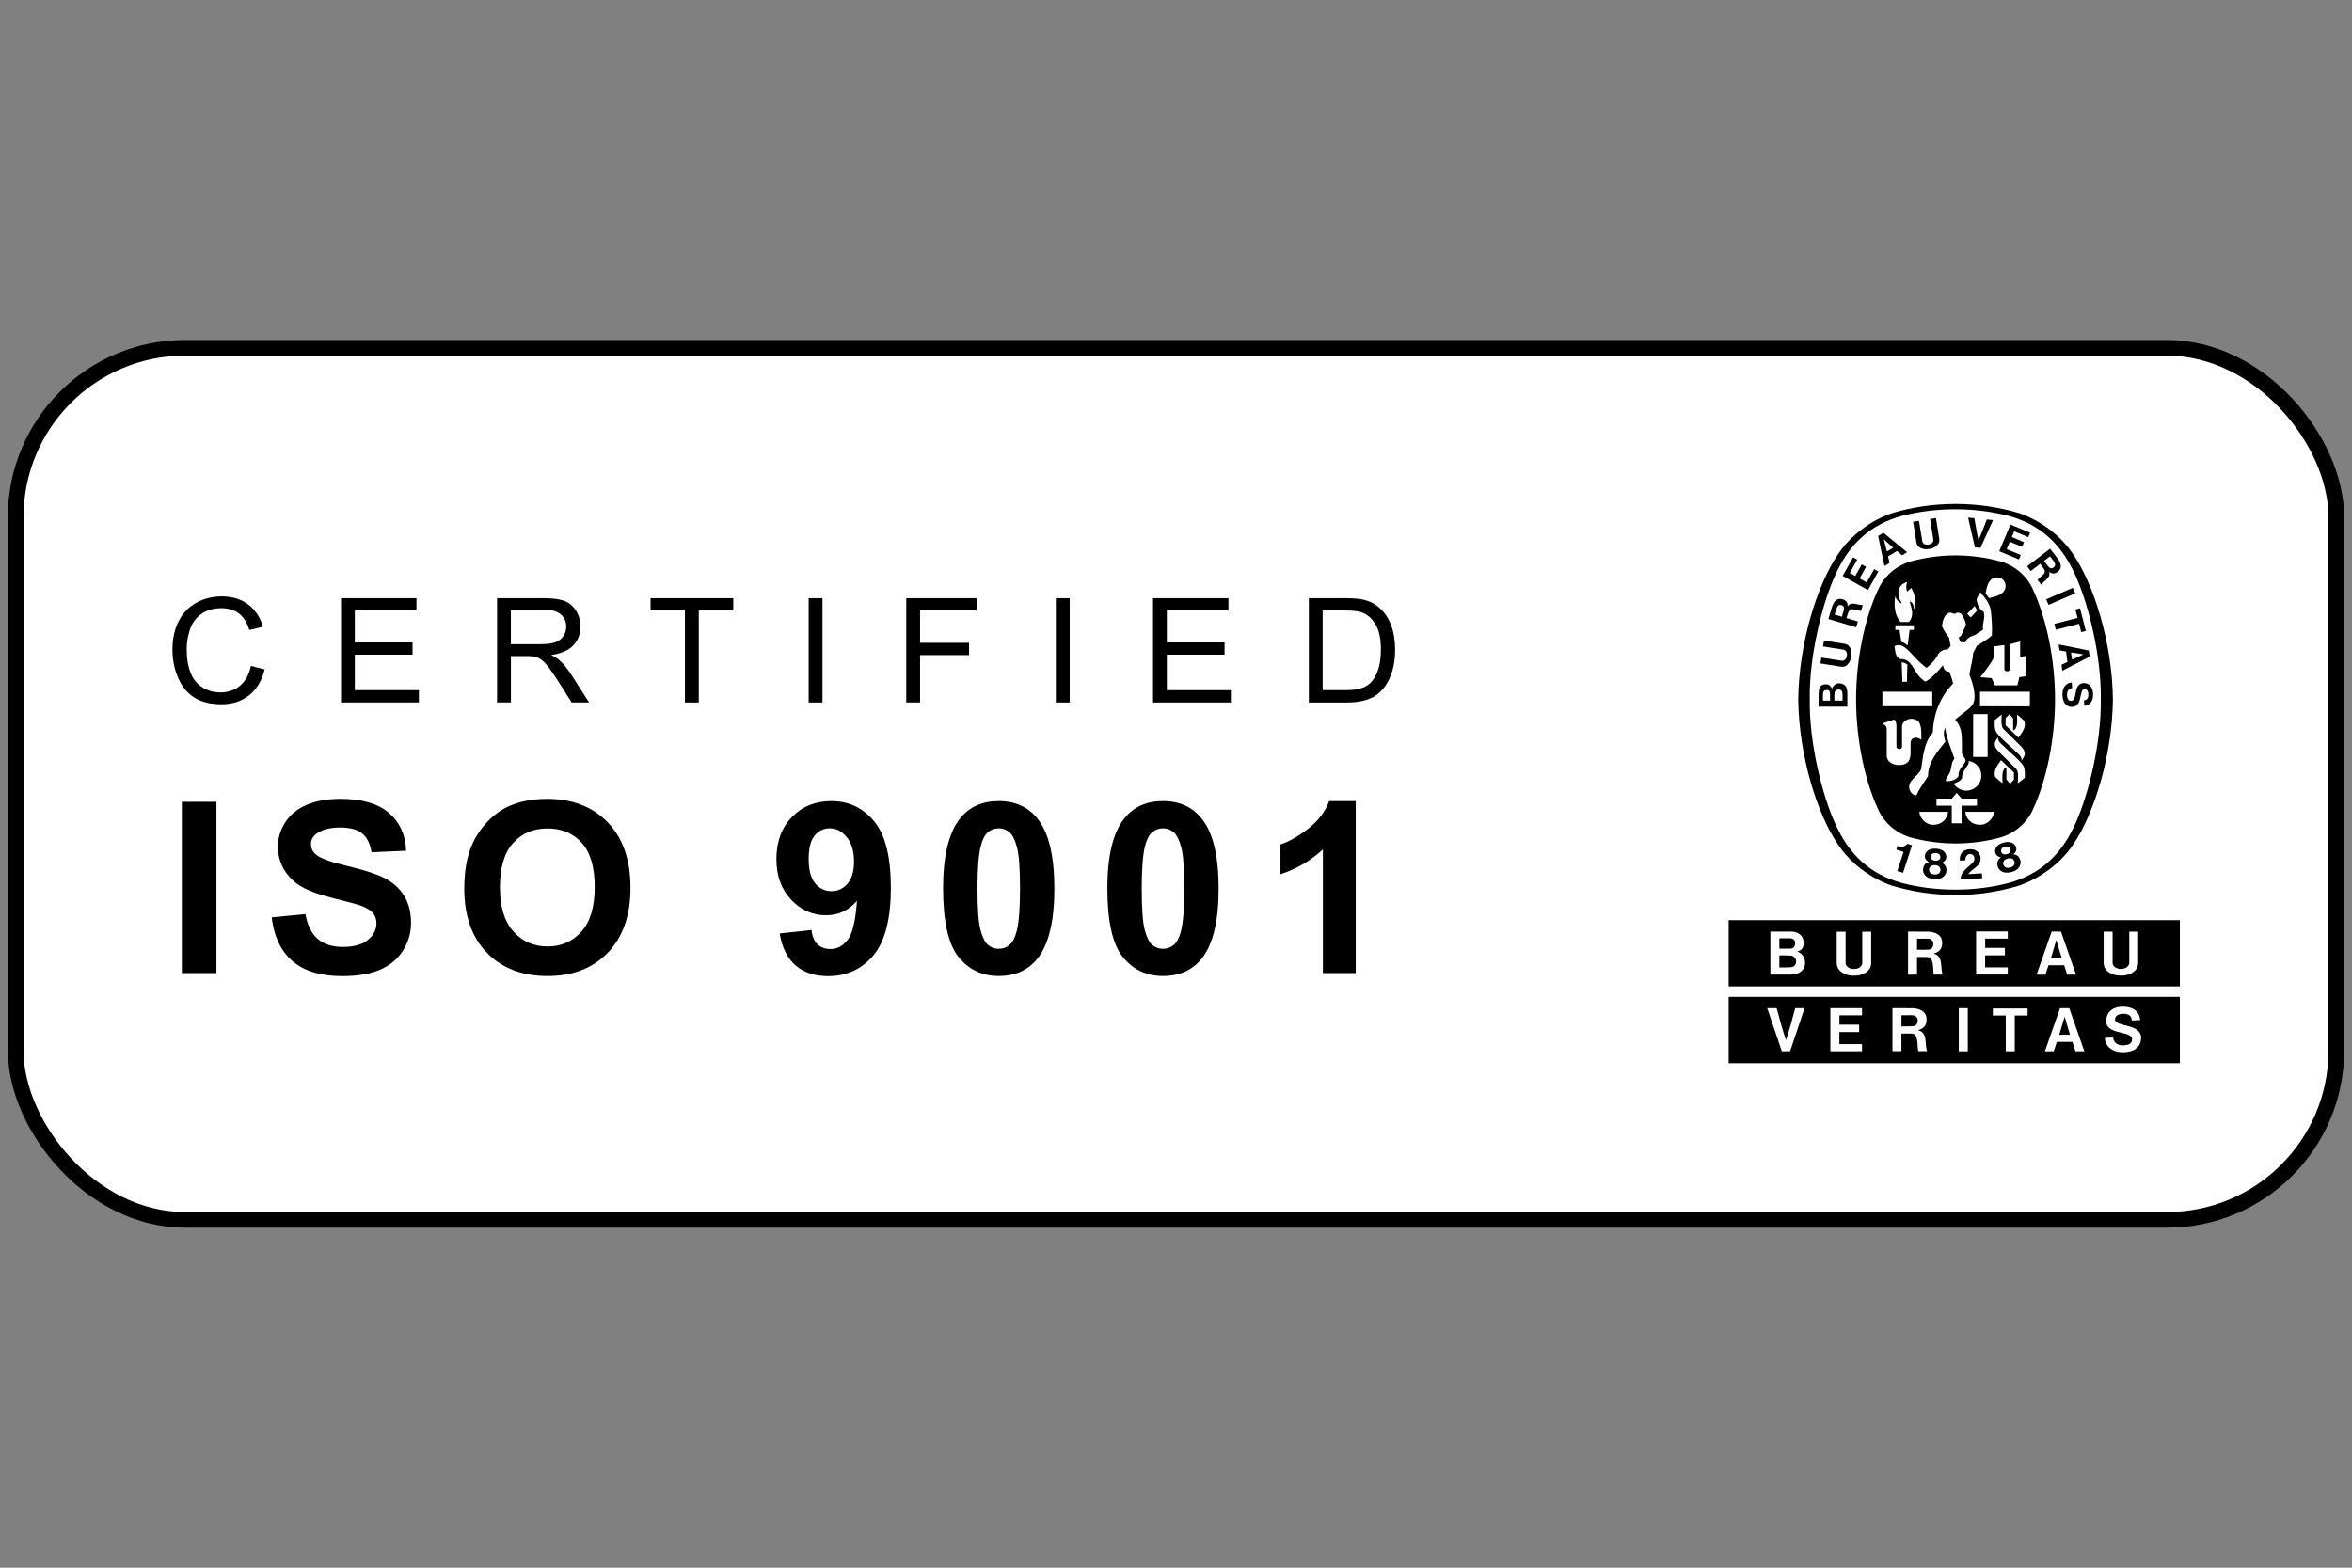 <?xml version="1.0" encoding="UTF-8"?><svg id="Layer_1" xmlns="http://www.w3.org/2000/svg" width="150" height="100" viewBox="0 0 150 100"><rect x="0" y="0" width="150" height="100" fill="#808080" stroke="none"/><rect x="1" y="22.187" width="148" height="55.625" rx="10.802" ry="10.802" fill="#fff" stroke="#000" stroke-miterlimit="10"/><path d="M120.652,32.736c.048-.016-.048.015,0,0"/><path d="M120.652,32.736c.009-.003-.008.002,0,0"/><path d="M124.718,57.088h-.03c-1.404,0-2.757-.21-4.035-.595h0c-1.375-.478-2.649-1.434-3.437-2.629h0c-1.302-1.903-2.483-5.581-2.534-9.243v-.011c.051-3.662,1.232-7.34,2.534-9.244h0c.788-1.194,2.062-2.153,3.437-2.631h0c1.278-.387,2.661-.591,4.065-.591h0c1.403,0,2.786.204,4.066.591h0c1.374.478,2.65,1.437,3.439,2.631h0c1.3,1.904,2.481,5.582,2.53,9.244v.011c-.049,3.662-1.23,7.34-2.53,9.243h0c-.789,1.195-2.094,2.154-3.468,2.632h0c-1.279.386-2.601.592-4.008.592h-.029ZM133.979,44.616h0c.045-2.758-.795-6.106-1.606-7.887-.898-2.038-2.268-3.276-4.282-3.826-1.083-.278-2.221-.42-3.391-.42h0c-1.168,0-2.313.142-3.396.42-2.012.55-3.384,1.788-4.279,3.826-.812,1.781-1.651,5.128-1.607,7.887h0c-.044,2.758.795,6.106,1.607,7.888.895,2.037,2.267,3.275,4.279,3.824,1.083.279,2.228.421,3.396.421h0c1.17,0,2.308-.142,3.391-.421,2.014-.55,3.384-1.788,4.282-3.824.81-1.782,1.651-5.13,1.606-7.888h0Z"/><path d="M126.097,38.938c-.134-.226-.025-.024-.164-.287"/><path d="M125.039,56.099c-.009-.505.485-.76.796-1.094.084-.08.116-.241.056-.373-.038-.083-.091-.124-.161-.141-.108-.025-.2-.008-.27.052-.096.09-.122.207-.117.333l-.347.02c-.03-.191.018-.377.135-.522.162-.172.403-.22.64-.204.188.031.408.144.485.341.1.213.066.488-.092.669-.204.217-.47.336-.64.581l.872-.052c.007.107.015.213.019.312l-1.376.08h0Z"/><path d="M121.941,53.917l-.006.016-.568,1.744-.363-.119.39-1.192.006-.021c-.145-.051-.32-.101-.46-.15l.074-.227c.184.049.372.08.533-.053.058-.046.068-.058.1-.092l.294.095h0Z"/><path d="M128.849,54.883c-.046-.172-.142-.31-.333-.365l-.111-.024c.114-.08.219-.243.181-.4-.027-.18-.157-.294-.32-.355-.143-.045-.31-.037-.468.006-.161.036-.31.107-.418.213-.114.13-.176.291-.115.462.039.157.207.251.344.27l-.086.072c-.145.139-.163.304-.125.478.042.193.198.344.386.4.141.036.312.033.48-.007.167-.042.32-.118.428-.218.141-.138.208-.342.157-.534h0ZM127.649,54.385c-.044-.075-.044-.203.034-.278.044-.048.11-.081.18-.098.069-.019.144-.019.207.003.102.031.161.144.159.231-.002.067-.031.121-.075.162-.044.04-.107.069-.173.084-.065.017-.132.019-.19.006-.058-.017-.11-.05-.143-.11h0ZM128.411,55.226c-.046.054-.129.095-.218.117-.09.022-.182.025-.248-.002-.09-.034-.153-.103-.175-.183-.034-.12,0-.246.101-.318.046-.03.109-.06.177-.079h0c.071-.014.142-.019.193-.011.125.015.214.11.239.231.017.082-.004.174-.068.245h0Z"/><path d="M124.136,55.538c.007-.177-.043-.338-.208-.447l-.098-.056c.131-.042.28-.165.29-.328.029-.18-.062-.328-.198-.436-.124-.084-.284-.125-.449-.134-.164-.013-.329.011-.462.079-.149.09-.257.227-.25.408-.008.161.124.302.25.36l-.105.044c-.181.088-.248.241-.261.418-.017.198.086.387.25.496.122.079.288.127.46.139.17.01.339-.02.473-.083.175-.089.299-.264.307-.462h0ZM123.139,54.706c-.019-.085.02-.208.116-.256.054-.032.13-.045.2-.039.072.004.144.025.196.064.09.059.112.186.084.268-.021.066-.066.105-.12.133-.055.024-.122.032-.189.028-.067-.003-.133-.02-.184-.051-.049-.033-.091-.08-.103-.146h0ZM123.616,55.735c-.06.037-.152.054-.244.047-.092-.005-.18-.033-.235-.075-.076-.06-.113-.145-.112-.23.002-.122.073-.233.191-.271.052-.015.121-.026.192-.022h0c.071.005.141.022.188.045.114.052.171.169.158.294-.007.081-.057.162-.139.212h0Z"/><polygon points="132.345 37.85 130.647 38.582 130.496 38.23 132.193 37.497 132.345 37.85 132.345 37.85"/><path d="M125.951,34.917l-.436-1.902.403.04c.08.471.163,1.004.258,1.401.174-.37.362-.876.534-1.319l.397.039-.804,1.776-.352-.036h0Z"/><polygon points="118.733 36.005 118.32 36.743 117.972 36.549 118.444 35.703 118.179 35.552 117.518 36.738 119.13 37.639 119.792 36.453 119.525 36.303 119.051 37.152 118.599 36.899 119.013 36.161 118.733 36.005 118.733 36.005"/><path d="M117.755,43.856c-.088-.199-.302-.278-.522-.267-.186.024-.327.149-.407.341-.028-.112-.134-.253-.311-.275-.185-.023-.363.028-.452.184-.122.156-.069.843-.081,1.239l1.834-.002v-.134c-.01-.73.033-.818-.062-1.087h0ZM116.713,44.692h-.454c.014-.422-.055-.649.204-.676.153-.011.194.022.23.116.03.094.02.194.02.561h0ZM117.51,44.692h-.516s-.003,0-.003,0c.009-.41-.055-.652.189-.699.085-.023.19-.014.253.05.105.101.073.269.076.649h0Z"/><polygon points="132.36 38.878 132.654 38.801 133.026 40.246 132.731 40.321 132.595 39.788 131.111 40.17 131.016 39.796 132.498 39.414 132.36 38.878 132.36 38.878"/><path d="M123.038,35.022c.205-.031.399-.117.529-.269.112-.126.128-.248.111-.383l-.211-1.322-.377.06.212,1.321c.012.099-.057.202-.145.253-.049.032-.107.049-.168.057-.059.011-.121.011-.175-.002-.1-.02-.196-.087-.217-.195l-.214-1.32-.375.061.212,1.32c.026.134.08.244.226.33.17.103.38.124.587.089h.005Z"/><path d="M133.213,41.495l-1.919-.385.052.374.418.076.091.661-.379.188.05.376,1.742-.897-.056-.393h0ZM132.146,42.078l-.064-.458.797.122h.002-.002s.003,0,.003,0h-.004l-.733.335h0Z"/><path d="M132.936,44.669l.034-.006.042-.011.03-.012c.122-.066.151-.228.143-.359-.003-.134-.045-.269-.17-.319-.066-.017-.147-.023-.191.044-.209.309-.064.963-.601,1.077-.235.04-.44-.063-.562-.251-.166-.296-.18-.761.011-1.051.115-.15.27-.243.457-.244l.024.355c-.116.015-.229.074-.281.188-.077.185-.06.479.077.588.051.056.164.049.226.016.214-.153.171-.535.278-.792.035-.109.137-.219.237-.274.189-.081.432-.052.585.098.246.232.257.688.143.963-.064.192-.273.33-.487.343l-.023-.353h.027Z"/><path d="M118.067,41.879c.034-.207.014-.418-.091-.586-.084-.147-.195-.2-.331-.227l-1.32-.205-.06.374,1.322.21c.099.015.175.116.195.215.014.056.014.117.003.178-.008.06-.026.119-.058.168-.051.086-.143.157-.253.144l-1.32-.204-.059.375,1.322.207c.136.016.257,0,.383-.113.152-.13.235-.325.267-.53v-.004Z"/><path d="M120.116,33.984l-.338.206.405,1.914.325-.195-.096-.414.569-.347.325.276.322-.197-1.512-1.242h0ZM120.341,35.179l-.204-.779-.002-.003h.002s0-.002,0-.002l.002.004.597.539-.394.241h0Z"/><polygon points="129.082 34.585 128.305 34.258 128.458 33.891 129.351 34.265 129.471 33.983 128.218 33.459 127.504 35.164 128.757 35.687 128.876 35.404 127.979 35.029 128.178 34.552 128.961 34.882 129.082 34.585 129.082 34.585"/><path d="M117.835,38.677c0-.126-.007-.231-.112-.333-.101-.105-.262-.153-.421-.142-.412.063-.466.535-.695,1.283l1.769.528.112-.37-.7-.207-.028-.008c.047-.171.116-.386.15-.433.126-.292.595-.006.781-.033l.108-.367c-.315.017-.739-.265-.964.083h0ZM117.467,39.339l-.464-.136c.102-.315.148-.633.369-.615.09.015.152.039.203.104.086.106-.025.343-.108.648h0Z"/><path d="M130.745,35.001l-1.465,1.12.233.306.579-.442.025-.018c.108.138.244.321.26.376.163.275-.348.484-.431.651l.231.303c.171-.267.649-.442.499-.828.103.075.193.131.337.105.145-.02.279-.122.363-.257.189-.37-.159-.692-.631-1.315h0ZM131.022,36.149c-.065.063-.119.098-.203.101-.139.007-.264-.222-.46-.469l.382-.294c.197.267.426.492.28.661h0Z"/><path d="M129.657,37.61c-.389-.886-1.165-1.537-2.111-1.807-.887-.239-1.85-.374-2.813-.374h-.031c-.964,0-1.926.135-2.814.374-.945.27-1.719.922-2.11,1.807-.85,1.819-1.405,4.435-1.405,7.006s.555,5.187,1.405,7.006c.391.885,1.165,1.538,2.11,1.808.888.239,1.85.373,2.814.373h.031c.964,0,1.926-.134,2.813-.373.946-.27,1.721-.923,2.111-1.808.847-1.819,1.405-4.433,1.405-7.006s-.557-5.187-1.405-7.006ZM128.025,42.822c.026,0,.15-.025.153-.103v-1.624c.224-.052.449-.129.66-.172v.979c.128-.015.191-.031.348-.055v1.29l-.402.06-.125.52h-1.431l-.213-.463c-.347-.032-.371-.032-.721-.057.328-.423.665-.844.893-1.307v-.66l.646-.083v1.564c0,.054.08.11.16.11h.034ZM127.185,36.854c.161-.047.38-.026.516.095.183.132.236.356.192.565-.128.45-.63.534-1.038.64l-.223-.303c.083-.388.127-.835.553-.996ZM125.933,38.651l.164.287-.409.448c-.111-.106-.12-.116-.229-.231.211-.221.231-.244.475-.503ZM120.866,38.041v-.002c.073.213.208.365.421.466-.025-.114-.124-.216-.156-.335-.093-.233-.084-.566.068-.769.107-.16.262-.225.432-.279-.065.192-.084.422-.006.616.112-.084.117-.09.203-.173.032-.031.047-.041.075-.062.158.337.336.8.232,1.193l-.064.168c-.026-.277-.071-.409-.257-.509-.024.161.079.277.103.487.076.325.016.648-.185.835h-.519c-.397-.424-.424-1.06-.348-1.634ZM122.062,40.182h-.278l-.12.991c-.119-.107-.254-.183-.403-.231-.071-.421-.077-.451-.115-.76h-.268v-.294c.463-.002.719,0,1.183,0v.294ZM120.05,44.125l3.181-.002v.924l-3.181.003v-.925ZM121.28,42.269c.133-.036.262.047.363.124-.016.536-.016.53-.027,1.094h-.295v-.09c-.013-.426-.031-.706-.041-1.127ZM121.08,48.8c-.059,0-.165-.009-.226-.028-.137-.034-.331-.108-.448-.294l-.023-.043-.021-.056-.026-.059-.01-.093v-1.729c-.015-.218-.096-.222-.273-.354l.063-.021.7-.229c.099.109.122.248.131.392v1.351c-.002.088.074.138.176.143.12,0,.169-.045.179-.14.009-.605-.01-.775,0-1.325.016-.185.18-.37.336-.412.194-.093.429-.057.602.03.312.147.297.758.293,1.253-.122-.08-.142-.09-.264-.124-.107-.023-.224-.002-.307.061-.101.092-.112.182-.113.344-.008.573.055.968-.233,1.194-.186.13-.357.141-.539.14ZM122.013,50.672c-.152-.1-.187-.198-.24-.337-.129-.587.581-.798.749-1.286.132-.816.171-1.675.739-2.311.056-1.198.444-2.258,1.295-3.129-.04-.271-.151-.505-.232-.757-.112-.004-.187-.026-.288-.115-.074-.105-.104-.183-.123-.309-.297.368-.664.779-1.069,1.027-.074.042-.168-.046-.303-.171-.496-.392-.58-1.278-1.336-1.24-.344-.115-.327-.52-.384-.822.127-.093.334-.089.487-.029.472.253.787.784,1.232,1.14.119.095.227.22.336.266.292-.252.526-.468.726-.857.137-.222.365-.317.617-.32l.179-.212-.095-.529c-.185-.235-.337-.482-.461-.747.065-.303.104-.656.411-.823.201-.125.364.159.529-.021.12-.025.224.008.308.077.125.217.271.432.28.684-.076.245-.192.471-.308.7-.026.05-.097.066-.144.103.029.103.053.218.125.3.091.019.178.035.287.015.089-.268.376-.388.617-.46l.527-.344c-.084-.4.172-.752.03-1.15-.302-.143-.388-.482-.453-.75.048-.165.13-.343.249-.484l.017.021c.289.335.553.679.645,1.095.052.531.103,1.076.069,1.63-.285.284-.629.452-.952.663l-.24.461c-.029.475-.168.903-.241,1.363.205.556.448,1.296.269,1.81-.138.307-.426.474-.639.645l-.541.432c.543.597.412,1.274.435,2.14-.006.209.369.383.17.622-.167.267-.427.484-.384.835-.167.279-.562.339-.751.336-.039.003-.071-.028-.071-.068.039-.143.151-.256.21-.392.194-.295.105-.704.344-.978-.197-.644-.495-1.24-.577-1.926l-.005-.044c-.161.315-.072.625.012.874-.532.671-1.109,1.316-1.109,2.198-.228.404-.551.772-.72,1.2-.056.072-.162.01-.227-.028ZM125.543,48.549c.312.014.626.273.748.563.124.297.075.685-.116.932-.24.291-.572.445-.958.375-.244-.054-.484-.203-.625-.431.199-.067.483-.182.539-.375-.015-.302.193-.543.347-.784.079-.104.089-.167.066-.28ZM125.839,48.282l.002-2.729c.39-.005.516.005.921-.002v2.732h-.923ZM123.855,52.447c-.252.183-.671.225-.951.069-.161-.077-.305-.233-.393-.385-.066-.146-.094-.197-.099-.348.665,0,1.115,0,1.82,0-.004.253-.147.499-.376.663ZM125.102,52.516h-.627v-1.124h-.976s0-.452,0-.452h.98l.308-.363c.149.174.162.187.317.363h.978v.453h-.98v1.123ZM127.063,52.13c-.089.153-.231.308-.393.385-.279.157-.699.114-.95-.069-.229-.164-.372-.411-.375-.663.705,0,1.151,0,1.819,0-.007.151-.032.202-.1.348ZM127.767,46.499c.418.415.796.791,1.172,1.16.14.151.251.367.16.566-.044.097-.104.204-.168.292,0-.194-.083-.306-.194-.416-.512-.502-1.396-1.201-1.468-1.499-.077-.199-.052-.44-.057-.671.149-.116.27-.217.448-.356-.013.354-.062.713.108.924ZM128.636,45.574c.195.16.294.248.479.424.105.465-.174.729-.382,1.055l-.825-.788v-.459c.098-.107.133-.147.248-.26l.233.28v.776c.328-.159.248-.625.248-1.029ZM128.44,49.736c-.098.108-.133.148-.248.261l-.233-.28v-.778c-.327.161-.249.625-.249,1.028-.194-.158-.291-.248-.477-.423-.105-.465.172-.729.383-1.056l.823.789v.459ZM128.688,49.965c.013-.353.063-.713-.107-.923-.417-.414-.795-.791-1.172-1.16-.139-.151-.252-.367-.16-.567.043-.096.103-.204.168-.291,0,.194.085.305.195.415.512.502,1.396,1.202,1.468,1.499.076.2.052.439.056.672-.148.117-.27.217-.448.355ZM129.456,45.055l-3.181-.004v-.925l3.181-.002v.932Z"/><path d="M122.985,59.878c-.162-.013-.455.006-.725,0v.708c.527.001.607,0,.771-.015.163-.016.268-.164.268-.366-.001-.203-.151-.312-.315-.327ZM114.166,60.512c.2,0,.322-.136.322-.357,0-.211-.161-.305-.343-.305h-.666v.663h.687ZM131.142,59.964v-.003s0,.005,0,.005l-.341,1.148h.685l-.343-1.148v-.002ZM114.206,60.955c-.271-.017-.523-.015-.726-.015v.005l-.002.769c.566-.007.585,0,.779-.022.197-.023.29-.197.29-.368s-.127-.354-.34-.368ZM110.244,58.695v4.227h28.778v-4.227h-28.778ZM114.206,62.169h-1.299v-2.744c.551.002.872,0,1.328,0,.423,0,.757.23.789.649.029.29-.062.542-.411.629.308.085.507.367.508.732.002.311-.24.733-.915.733ZM119.335,61.429c-.007.205-.059.379-.253.538-.226.193-.533.272-.841.271h-.008c-.31.001-.615-.077-.841-.271-.195-.16-.247-.333-.256-.538v-1.997h.567l.002,1.997c.005.163.13.284.273.336.078.034.169.05.259.045.09.005.181-.01.258-.045.143-.052.27-.188.272-.336v-1.997h.567v1.997ZM123.357,62.17c-.13-.001.063-1.09-.408-1.118-.264-.017-.43-.006-.692-.003l.002,1.121h-.572v-2.747c.526.004.827.007,1.299.007.425.021.848.191.876.653.032.534-.27.656-.552.748.655.141.412.905.587,1.339h-.54ZM127.861,60.464l.002.476h-1.26v.768s1.444,0,1.444,0v.457s-2.019,0-2.019,0v-2.749h2.02v.455s-1.443.001-1.443.001v.591h1.257ZM131.838,62.17l-.199-.6h-.993l-.199.6h-.562l.962-2.748h.592l.961,2.748h-.561ZM136.363,61.425c-.009.204-.061.378-.256.537-.226.195-.531.273-.841.271h-.007c-.308.002-.615-.077-.841-.271-.194-.159-.247-.332-.255-.537v-1.999h.569v1.999c.005.163.131.283.271.337.08.032.169.047.261.045.09.002.18-.013.258-.045.142-.055.27-.189.272-.337v-1.999h.569v1.999Z"/><path d="M121.991,64.762c-.162-.015-.457.004-.725,0v.708c.524.002.606,0,.769-.018.162-.016.271-.162.269-.364-.002-.203-.151-.314-.313-.326ZM131.675,64.848v.003s-.002-.003-.002-.003v.005l-.344,1.151h.685l-.34-1.151v-.005ZM110.244,63.589v4.229h28.778v-4.229h-28.778ZM114.162,67.059h-.526l-.931-2.749h.601c.19.685.394,1.461.593,2.036.201-.575.405-1.35.593-2.036h.594s-.923,2.749-.923,2.749ZM118.567,65.358v.475h-1.26s0,.769,0,.769h1.443l.002.457h-2.019v-2.75h2.02l-.002.455h-1.441v.594h1.258ZM122.361,67.051c-.129,0,.063-1.089-.407-1.118-.265-.015-.43-.003-.692,0l.002,1.119h-.572v-2.746c.525.003.827.006,1.3.006.424.022.847.193.875.655.033.533-.27.655-.552.747.655.142.411.904.587,1.338h-.541ZM125.497,67.059h-.575v-2.75h.575v2.75ZM129.312,64.778h-.82v2.281h-.572l-.002-2.281h-.823s0-.449,0-.449h2.217v.449ZM132.368,67.059l-.199-.6h-.993l-.198.6h-.563l.964-2.749h.589l.963,2.749h-.562ZM135.395,67.121c-.835,0-1.156-.522-1.156-.921l.526-.019c0,.218.206.502.589.502.295,0,.623-.062.623-.385,0-.584-1.653-.242-1.653-1.168,0-.494.336-.916,1.062-.916,1.008,0,1.098.684,1.098.859l-.529.019c0-.224-.136-.43-.508-.43-.403,0-.56.175-.56.367,0,.494,1.662.241,1.662,1.167,0,.614-.478.925-1.154.925Z"/><path d="M11.597,62.072v-10.928h2.206v10.928h-2.206Z"/><path d="M17.331,58.516l2.147-.209c.129.72.391,1.25.786,1.588s.928.507,1.599.507c.711,0,1.246-.15,1.606-.451.36-.301.54-.652.54-1.055,0-.258-.076-.478-.227-.66-.152-.181-.416-.339-.794-.473-.258-.089-.847-.249-1.767-.477-1.183-.293-2.013-.653-2.49-1.081-.671-.601-1.006-1.334-1.006-2.199,0-.556.158-1.077.473-1.562.316-.485.77-.853,1.364-1.107.594-.253,1.311-.38,2.15-.38,1.372,0,2.404.301,3.097.902s1.057,1.404,1.092,2.408l-2.206.097c-.094-.562-.297-.965-.608-1.211-.311-.246-.776-.369-1.398-.369-.641,0-1.143.132-1.506.395-.234.169-.35.395-.35.678,0,.258.109.48.328.663.278.234.954.477,2.027.73s1.867.516,2.382.786c.514.271.917.641,1.208,1.111s.436,1.05.436,1.741c0,.626-.174,1.212-.522,1.759-.348.547-.84.953-1.476,1.219-.636.266-1.429.399-2.378.399-1.382,0-2.442-.319-3.183-.958-.741-.638-1.183-1.569-1.327-2.791Z"/><path d="M29.61,56.675c0-1.113.166-2.047.499-2.803.248-.556.588-1.056,1.017-1.498.43-.442.901-.77,1.413-.984.681-.288,1.466-.432,2.355-.432,1.61,0,2.898.499,3.865,1.498.966.999,1.45,2.388,1.45,4.167,0,1.764-.48,3.144-1.439,4.141-.959.996-2.241,1.495-3.846,1.495-1.625,0-2.917-.496-3.876-1.487-.959-.991-1.439-2.357-1.439-4.096ZM31.884,56.601c0,1.237.286,2.175.857,2.814.571.639,1.297.958,2.177.958s1.601-.317,2.165-.95c.564-.634.846-1.584.846-2.851,0-1.252-.275-2.187-.824-2.803-.549-.616-1.278-.924-2.188-.924s-1.642.312-2.199.935c-.557.624-.835,1.564-.835,2.821Z"/><path d="M49.725,59.545l2.027-.224c.05.413.179.718.388.917s.485.298.827.298c.432,0,.8-.199,1.103-.596.303-.398.497-1.222.581-2.475-.527.611-1.185.917-1.975.917-.86,0-1.601-.332-2.225-.995-.624-.663-.935-1.527-.935-2.59,0-1.108.329-2.002.988-2.68.658-.678,1.497-1.017,2.516-1.017,1.108,0,2.017.429,2.728,1.286.711.857,1.066,2.267,1.066,4.23,0,1.998-.37,3.439-1.111,4.323-.741.884-1.705,1.327-2.892,1.327-.855,0-1.546-.227-2.072-.682-.527-.455-.865-1.134-1.014-2.039ZM54.465,54.968c0-.676-.155-1.2-.466-1.573-.311-.373-.67-.559-1.077-.559-.388,0-.709.153-.965.458-.256.306-.384.806-.384,1.502,0,.706.139,1.224.417,1.554.278.331.626.496,1.044.496.403,0,.742-.159,1.017-.477s.414-.785.414-1.401Z"/><path d="M63.695,51.099c1.058,0,1.886.378,2.482,1.133.711.894,1.066,2.378,1.066,4.45s-.358,3.553-1.073,4.458c-.591.745-1.416,1.118-2.475,1.118s-1.921-.409-2.572-1.226c-.651-.817-.976-2.275-.976-4.372,0-2.057.358-3.538,1.073-4.443.591-.745,1.416-1.118,2.475-1.118ZM63.695,52.836c-.253,0-.48.081-.678.242-.199.162-.353.451-.462.869-.144.542-.216,1.454-.216,2.736s.065,2.163.194,2.642c.129.48.292.799.488.958.196.159.421.239.675.239s.48-.081.678-.242c.199-.161.353-.451.462-.868.144-.537.216-1.446.216-2.728s-.065-2.163-.194-2.643c-.129-.479-.292-.8-.488-.962-.196-.161-.421-.242-.675-.242Z"/><path d="M74.17,51.099c1.059,0,1.886.378,2.482,1.133.71.894,1.066,2.378,1.066,4.45s-.358,3.553-1.073,4.458c-.591.745-1.416,1.118-2.475,1.118s-1.921-.409-2.572-1.226c-.651-.817-.976-2.275-.976-4.372,0-2.057.358-3.538,1.073-4.443.591-.745,1.416-1.118,2.475-1.118ZM74.17,52.836c-.253,0-.48.081-.678.242-.199.162-.353.451-.462.869-.144.542-.216,1.454-.216,2.736s.065,2.163.194,2.642c.129.48.292.799.488.958.196.159.421.239.675.239s.48-.081.678-.242c.199-.161.353-.451.462-.868.144-.537.216-1.446.216-2.728s-.065-2.163-.194-2.643c-.129-.479-.292-.8-.488-.962-.196-.161-.421-.242-.675-.242Z"/><path d="M86.463,62.072h-2.095v-7.894c-.765.716-1.667,1.245-2.706,1.588v-1.901c.546-.179,1.14-.518,1.782-1.018s1.081-1.082,1.319-1.748h1.7v10.972Z"/><g id="Corto"><path d="M16.001,42.478l.881.222c-.185.723-.517,1.275-.996,1.655s-1.066.57-1.759.57c-.717,0-1.301-.146-1.75-.438s-.791-.715-1.026-1.269c-.235-.554-.352-1.149-.352-1.784,0-.693.132-1.297.397-1.813.265-.516.641-.908,1.13-1.176.489-.268,1.027-.402,1.614-.402.666,0,1.226.17,1.68.508.454.339.77.816.949,1.43l-.867.204c-.154-.484-.378-.837-.672-1.058-.293-.221-.663-.331-1.108-.331-.511,0-.939.123-1.282.368s-.585.574-.724.987c-.139.413-.209.839-.209,1.278,0,.566.082,1.06.247,1.482.165.422.421.738.769.946.348.209.725.313,1.13.313.493,0,.911-.142,1.253-.427.342-.284.573-.707.695-1.266Z"/><path d="M21.749,44.811v-6.655h4.811v.785h-3.931v2.038h3.681v.781h-3.681v2.265h4.085v.785h-4.966Z"/><path d="M31.701,44.811v-6.655h2.951c.593,0,1.044.06,1.353.179.309.119.555.331.74.633.185.303.277.637.277,1.003,0,.472-.153.87-.458,1.194-.306.324-.778.53-1.416.617.233.112.41.222.531.331.257.236.501.531.731.885l1.158,1.811h-1.108l-.881-1.385c-.257-.399-.469-.705-.635-.917-.167-.212-.316-.36-.447-.445s-.266-.144-.402-.177c-.1-.021-.263-.032-.49-.032h-1.021v2.955h-.881ZM32.582,41.093h1.893c.402,0,.717-.042.944-.125.227-.083.399-.216.517-.4.118-.183.177-.382.177-.597,0-.315-.114-.574-.343-.776-.229-.203-.589-.304-1.083-.304h-2.106v2.201Z"/><path d="M43.682,44.811v-5.869h-2.192v-.785h5.275v.785h-2.201v5.869h-.881Z"/><path d="M51.573,44.811v-6.655h.881v6.655h-.881Z"/><path d="M57.798,44.811v-6.655h4.489v.785h-3.609v2.061h3.123v.785h-3.123v3.023h-.881Z"/><path d="M67.337,44.811v-6.655h.881v6.655h-.881Z"/><path d="M73.534,44.811v-6.655h4.812v.785h-3.931v2.038h3.682v.781h-3.682v2.265h4.085v.785h-4.966Z"/><path d="M83.472,44.811v-6.655h2.292c.518,0,.912.032,1.185.095.381.088.706.247.976.477.351.296.614.676.788,1.137s.261.989.261,1.582c0,.506-.059.953-.177,1.344s-.269.713-.454.969c-.185.256-.387.457-.606.604-.22.147-.484.258-.794.334-.31.076-.667.114-1.069.114h-2.401ZM84.353,44.026h1.421c.439,0,.783-.041,1.032-.123.25-.082.449-.197.597-.345.209-.209.371-.489.488-.842.116-.353.175-.78.175-1.283,0-.696-.114-1.231-.343-1.605-.229-.374-.506-.624-.833-.751-.236-.091-.616-.136-1.139-.136h-1.398v5.084Z"/></g></svg>